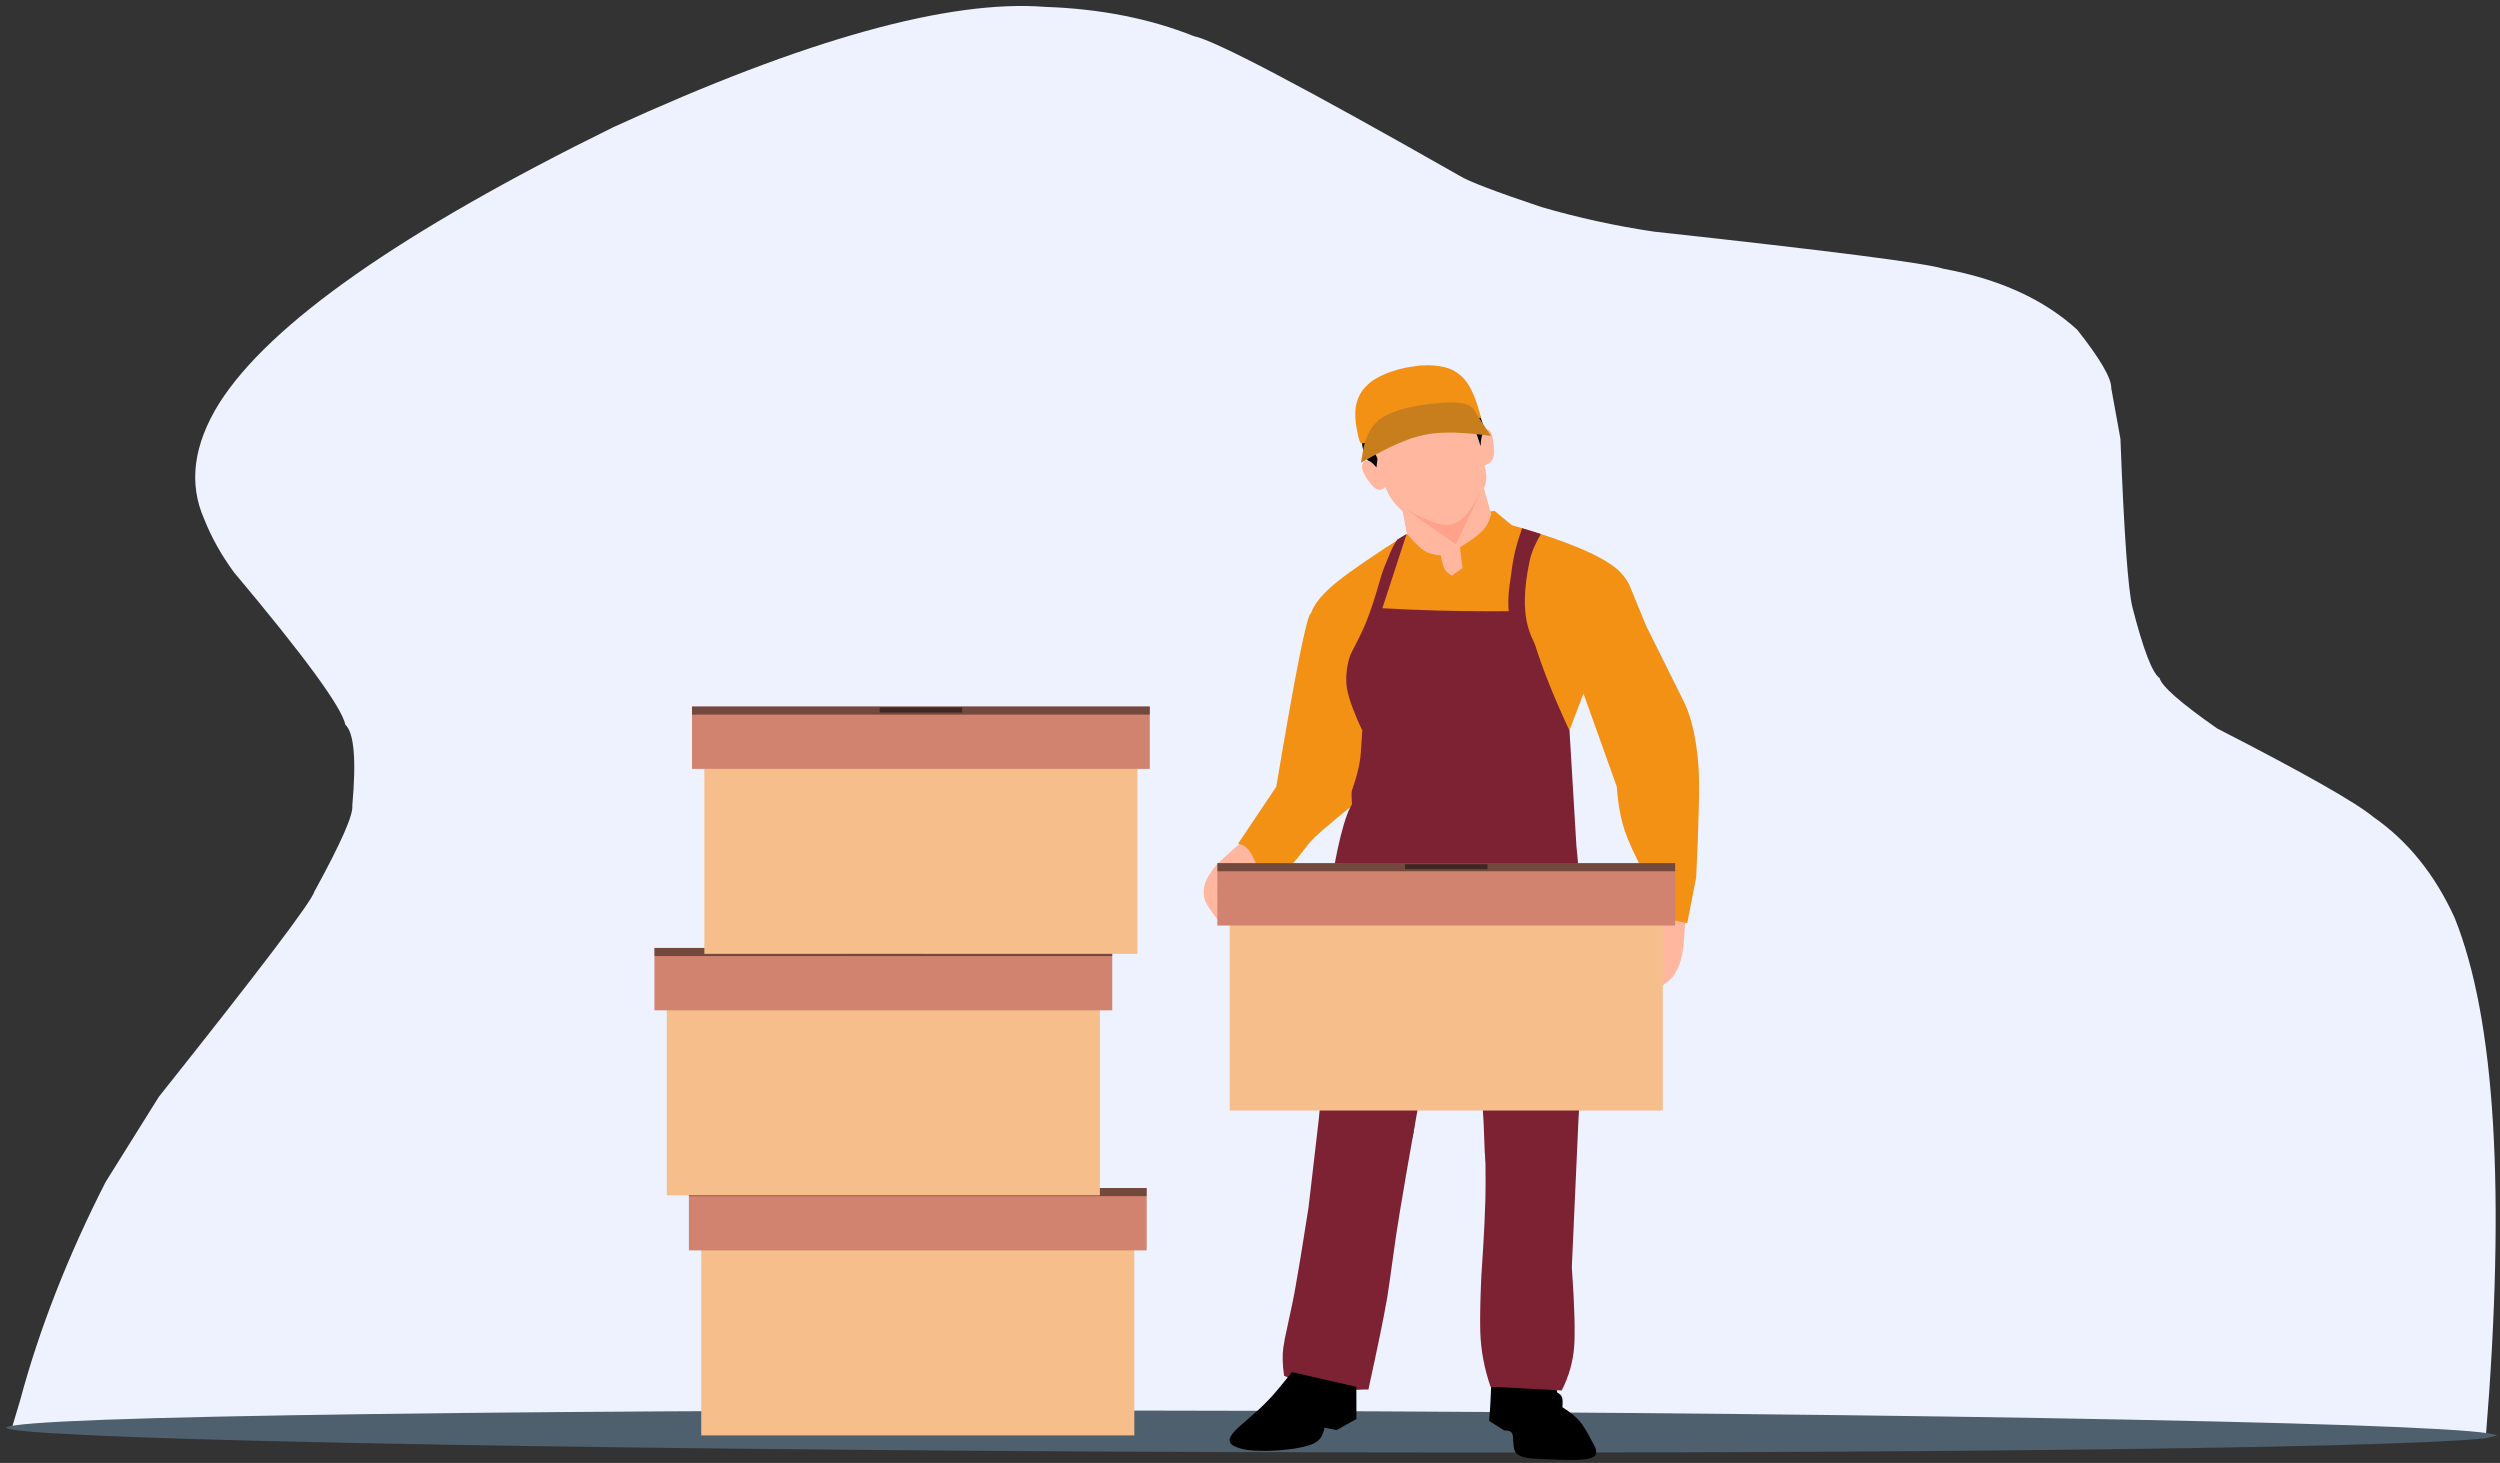 <svg width="364" height="213" viewBox="0 0 364 213" fill="none" xmlns="http://www.w3.org/2000/svg">
<rect x="0" y="0" width="364" height="213" fill="#333333" stroke="none"/>
<path d="M1.739 207.876L2.912 203.956C5.699 193.558 9.849 182.946 15.363 172.12L23.126 159.697C37.872 141.167 45.426 131.196 45.787 129.785C49.635 122.772 51.47 118.613 51.294 117.306C51.892 110.63 51.556 106.699 50.284 105.514C49.754 102.97 44.336 95.561 34.03 83.286C32.21 80.785 30.781 78.225 29.741 75.604C27.427 70.39 28.157 64.753 31.932 58.692C39.286 47.112 58.417 33.717 89.325 18.505C117.257 5.722 138.227 -0.111 152.238 1.005C160.203 1.28 167.405 2.701 173.843 5.27C176.868 5.87 189.774 12.653 212.559 25.618C213.803 26.401 217.75 27.908 224.4 30.137C229.775 31.704 235.254 32.902 240.836 33.729C266.408 36.513 280.448 38.313 282.955 39.13C291.114 40.631 297.611 43.593 302.447 48.016C305.797 52.255 307.449 55.096 307.402 56.54L308.734 63.88C309.262 77.653 309.842 85.821 310.472 88.382C312.052 94.551 313.371 97.997 314.429 98.719C314.745 99.928 317.54 102.375 322.813 106.06C335.389 112.509 342.972 116.807 345.563 118.953C350.579 122.438 354.524 127.331 357.396 133.633C363.33 148.396 364.843 173.594 361.935 209.227L1.739 207.876Z" fill="#EEF2FF"/>
<path d="M363.565 209.009L361.908 209.412C354.058 210.211 331.098 210.796 293.028 211.167C254.693 211.538 209.554 211.593 157.61 211.333C108.035 211.044 68.388 210.535 38.669 209.808C29.146 209.573 21.302 209.325 15.138 209.064L7.367 208.668C3.098 208.398 0.94 208.124 0.893 207.846C2.193 206.997 19.9 206.344 54.015 205.887C88.129 205.429 130.872 205.272 182.243 205.415C233.613 205.602 276.353 206.033 310.463 206.709C344.572 207.385 362.273 208.151 363.565 209.009Z" fill="#4E5F6D"/>
<path d="M181.247 122.234L180.814 122.595C178.483 124.523 177.022 125.929 176.431 126.813C176.268 127.036 176.122 127.256 175.993 127.473C175.908 127.586 175.753 127.905 175.53 128.429C175.298 129.053 175.21 129.64 175.265 130.189C175.214 130.937 175.933 132.24 177.422 134.098C177.644 134.349 177.824 134.474 177.964 134.474C178.102 134.505 178.272 134.338 178.473 133.974L178.917 134.179L179.506 133.683C179.09 132.942 178.872 132.396 178.852 132.046C178.774 131.648 178.886 131.094 179.186 130.382C179.267 130.188 179.424 129.861 179.657 129.399L181.659 127.577L182.867 128.262C182.199 129.096 181.715 129.806 181.416 130.395C181.082 131.081 180.938 131.696 180.984 132.239C181.021 132.613 181.174 132.866 181.442 132.998C181.686 133.11 181.95 133.066 182.233 132.864C182.374 132.757 182.519 132.585 182.669 132.349L183.579 130.656C183.617 130.577 183.754 130.356 183.99 129.992L185.395 128.09L185.846 127.419C186.143 126.966 186.595 126.159 187.201 124.998L181.247 122.234Z" fill="#FFB79F"/>
<path d="M226.505 201.425L226.718 202.743C227.115 202.952 227.35 203.183 227.424 203.435C227.521 203.661 227.541 204.146 227.486 204.892C228.652 205.627 229.477 206.294 229.961 206.891C230.423 207.375 231.116 208.514 232.038 210.31C232.303 210.76 232.431 211.172 232.42 211.545C232.335 211.833 232.244 211.995 232.147 212.031C232.036 212.124 231.883 212.206 231.687 212.276C231.178 212.416 230.789 212.489 230.521 212.497C229.804 212.562 228.939 212.584 227.925 212.565C226.382 212.529 224.712 212.457 222.918 212.351C222.433 212.291 221.984 212.198 221.569 212.072C220.983 211.846 220.643 211.558 220.549 211.209C220.439 211.081 220.346 210.361 220.271 209.048C220.229 208.814 220.153 208.642 220.042 208.532C219.851 208.334 219.511 208.249 219.021 208.277L216.813 206.881C216.921 205.875 217.023 204.165 217.122 201.751L226.505 201.425Z" fill="black"/>
<path d="M245.357 134.131L245.333 134.645C245.216 137.404 244.97 139.265 244.595 140.23C244.51 140.482 244.416 140.722 244.313 140.949C244.271 141.078 244.097 141.389 243.789 141.882C243.4 142.447 242.946 142.897 242.43 143.232C241.81 143.766 240.189 144.191 237.565 144.507C237.196 144.537 236.965 144.508 236.871 144.42C236.751 144.354 236.782 144.136 236.965 143.765L236.488 143.624L236.525 142.921C237.453 142.683 238.076 142.453 238.395 142.23C238.795 142.012 239.204 141.569 239.624 140.902C239.739 140.722 239.92 140.403 240.166 139.946L240.412 137.465L239.002 137.169C238.723 138.148 238.427 138.929 238.114 139.513C237.739 140.184 237.298 140.688 236.793 141.024C236.442 141.251 236.118 141.326 235.822 141.247C235.56 141.169 235.422 140.974 235.407 140.661C235.406 140.5 235.458 140.293 235.564 140.041L236.431 138.332C236.475 138.255 236.576 138.02 236.735 137.628L237.452 135.468L237.735 134.733C237.931 134.243 238.332 133.417 238.939 132.255L245.357 134.131Z" fill="#FFB79F"/>
<path d="M201.613 69.19L201.329 68.991C200.048 68.143 199.257 67.348 198.896 66.627C198.573 65.983 198.04 64.524 198.428 62.975L205.814 59.687L214.555 58.925C215.386 59.914 215.811 61.404 216.023 62.173C216.223 62.903 216.359 64.263 216.352 66.271L201.613 69.19Z" fill="black"/>
<path d="M227.932 107.848V107.848L230.558 100.994L235.397 114.517C235.581 116.997 235.963 119.17 236.591 121.026C237.108 122.555 237.978 124.431 239.156 126.668L238.106 132.795L245.662 134.416L246.963 127.756C247.389 119.139 247.471 113.734 247.299 111.537C247.01 107.831 246.384 104.813 245.331 102.489L239.693 91.149L237.213 85.112C236.773 84.268 236.167 83.453 235.304 82.746C232.828 80.717 227.734 78.649 220.114 76.462L217.616 74.389L204.607 76.127L204.893 77.736L204.952 77.69C199.974 80.845 196.569 83.191 194.702 84.698C192.623 86.375 191.339 87.896 190.882 89.29C190.322 89.307 188.636 97.725 185.826 114.544L180.245 122.867C184.314 123.21 181.989 134.333 190.314 123.136C191.317 121.786 193.979 119.65 197.065 117.139L227.932 107.848Z" fill="#F39115"/>
<path d="M229.946 160.34L228.857 184.5C229.281 190.366 229.349 194.248 229.193 196.154C229.021 198.239 228.462 200.341 227.382 202.455L217.017 201.901C216.083 199.156 215.609 196.516 215.533 193.981C215.497 192.776 215.494 190.881 215.584 188.296L215.689 185.678C215.866 183.079 216.028 180.538 216.144 178.055C216.277 175.214 216.312 173.264 216.301 172.206C216.263 168.247 216.274 162.382 216.142 158.617L229.946 160.34Z" fill="#7D2233"/>
<path d="M199.239 202.312L198.39 202.32C194.267 202.598 190.458 201.929 186.962 200.312C186.727 198.686 186.691 197.316 186.854 196.2C186.86 196.082 186.933 195.644 187.074 194.885C187.97 190.812 188.494 188.265 188.648 187.247C188.992 185.394 189.614 181.602 190.513 175.87L192.558 158.3L206.667 160.033C205.18 168.395 204.23 173.86 203.817 176.429C203.467 178.599 203.274 179.825 203.237 180.107C202.394 186.232 201.938 189.364 201.869 189.504C201.492 191.751 200.616 196.02 199.239 202.312Z" fill="#7D2233"/>
<path d="M221.613 76.901V76.902C220.845 79.193 220.391 80.665 220.042 83.459C219.843 85.054 219.488 86.486 219.661 88.99C218.789 88.998 217.919 89.002 217.051 89.002C211.713 89.002 206.453 88.854 201.272 88.558L204.8 77.744L203.464 78.546C202.62 79.742 202.263 80.898 201.673 82.275C200.923 84.022 200.402 86.808 198.996 90.359C197.896 93.14 196.764 94.809 196.501 95.689C196.1 97.032 195.943 98.351 196.048 99.688C196.154 101.02 196.879 103.245 198.348 106.359L198.13 109.612C198.052 111.001 197.632 112.845 196.831 115.135C196.772 115.306 196.766 115.954 196.851 117.09C196.774 117.21 196.696 117.347 196.618 117.499C195.358 119.959 193.98 126.395 193.139 133.915C192.489 139.731 192.657 149.826 192.171 161.631V161.631C192.141 162.352 192.109 163.079 192.074 163.812C196.464 164.663 200.635 167.646 203.247 167.646C204.719 167.646 205.696 166.698 205.937 163.886C206.007 163.074 206.214 161.707 206.518 160.015L192.558 158.301V158.301L206.518 160.015C207.867 152.492 211.116 138.555 212.585 138.555C212.589 138.555 212.592 138.555 212.596 138.555C214.538 138.65 216.026 161.286 216.124 166.351C216.144 167.375 216.197 168.197 216.28 168.845V168.845C216.28 168.846 216.28 168.846 216.28 168.847C216.465 170.285 216.8 170.861 217.258 170.861C219.058 170.861 222.763 162.001 226.785 161.582L228.775 167.548C229.462 165.944 229.782 163.257 229.944 160.34L221.477 159.283V159.284L229.944 160.34C230.171 156.235 230.084 151.676 230.263 149.044C230.795 141.203 230.657 134.276 229.523 123.122L228.52 106.387C228.515 106.377 228.51 106.366 228.505 106.356L228.505 106.356C226.081 101.173 224.509 97.066 223.571 94.082C223.109 92.615 220.904 90.163 222.729 81.611C223.038 80.165 223.75 78.813 224.349 77.754C223.482 77.471 222.569 77.187 221.613 76.901ZM216.143 158.617V158.618C216.143 158.617 216.143 158.617 216.143 158.617Z" fill="#7D2233"/>
<path d="M211.411 83.824L211.312 83.766C210.874 83.535 210.552 83.237 210.347 82.872C210.158 82.562 209.97 81.894 209.784 80.87C208.728 80.79 207.926 80.561 207.378 80.184C206.834 79.867 205.998 79.055 204.871 77.747L204.216 74.432C203.027 73.43 202.194 72.254 201.717 70.904C201.059 71.56 200.368 71.437 199.645 70.535C198.747 69.413 198.3 68.545 198.305 67.929C198.35 67.348 198.62 67.059 199.114 67.064C199.426 67.057 199.858 67.388 200.411 68.056L200.564 66.764C200.13 65.947 199.883 65.269 199.824 64.73C199.793 64.292 199.866 63.783 200.044 63.202C202.333 61.873 204.165 61.016 205.54 60.631C206.874 60.196 209.106 59.823 212.236 59.512L214.467 61.613L215.58 64.955C215.616 63.94 215.754 63.282 215.993 62.981C216.294 62.495 216.605 62.41 216.927 62.727C217.296 63.231 217.499 64.254 217.537 65.793C217.541 66.889 217.068 67.538 216.115 67.741C216.541 69.119 216.518 70.227 216.047 71.064L217.129 74.858C217.086 74.993 217.042 75.128 216.996 75.263C216.731 76.14 216.282 76.881 215.648 77.486C215.004 78.091 213.977 78.828 212.566 79.699L212.955 82.691L211.411 83.824Z" fill="#FFB79F"/>
<path d="M198.203 64.594L198.155 64.525C197.922 64.366 197.667 63.361 197.391 61.511C197.275 60.253 197.321 59.298 197.53 58.647C197.633 58.239 197.79 57.836 198 57.438L198.366 56.851C199.052 55.996 199.763 55.389 200.498 55.028C201.745 54.339 203.175 53.832 204.788 53.508C206.101 53.288 206.884 53.188 207.138 53.206C207.653 53.177 208.155 53.178 208.646 53.207C209.86 53.301 210.783 53.513 211.413 53.842C212.342 54.301 213.078 54.938 213.622 55.752C214.337 56.738 215.01 58.423 215.641 60.806L198.203 64.594Z" fill="#F39115"/>
<path d="M198.542 65.097L198.157 67.373C200.424 66.082 202.198 65.16 203.478 64.608C204.762 64.08 205.535 63.788 205.798 63.733C206.317 63.57 206.84 63.434 207.366 63.324C208.418 63.082 209.818 62.968 211.565 62.983C213.063 63.018 214.908 63.179 217.101 63.464L214.931 60.226L214.639 59.716C214.499 59.492 214.295 59.292 214.027 59.115C213.277 58.617 211.715 58.472 209.34 58.681C205.76 59.021 203.147 59.68 201.501 60.658C200.855 60.986 200.239 61.559 199.651 62.376C199.229 63.027 198.859 63.934 198.542 65.097Z" fill="#C97E1E"/>
<path d="M197.485 201.918L197.497 206.598L194.624 208.222L192.849 207.879C192.631 208.963 192.203 209.669 191.564 209.997C191.179 210.317 190.159 210.621 188.504 210.91C186.131 211.258 183.919 211.335 181.868 211.141C181.045 211.05 180.322 210.855 179.697 210.554C179.283 210.35 179.059 210.073 179.027 209.722C178.998 209.37 179.26 208.908 179.811 208.337C179.96 208.139 181.121 207.097 183.293 205.21C183.446 205.083 183.857 204.682 184.525 204.007C185.332 203.198 186.523 201.788 188.1 199.777L197.485 201.918Z" fill="black"/>
<path d="M215.815 71.166L215.507 71.746C214.812 73.107 214.104 74.21 213.381 75.055C213.068 75.409 212.709 75.714 212.304 75.972C212.078 76.114 211.767 76.238 211.372 76.342C210.546 76.489 209.643 76.385 208.662 76.031C207.666 75.681 206.345 75.05 204.702 74.138L211.979 79.26L215.815 71.166Z" fill="#FF0900" fill-opacity="0.125"/>
<path d="M102.101 174.684L133.629 174.684H165.158C165.158 186.122 165.158 197.56 165.158 208.998C144.139 208.998 123.12 208.998 102.101 208.998C102.101 197.56 102.101 186.122 102.101 174.684Z" fill="#F5BE8B"/>
<path d="M100.3 172.973L133.63 172.973L166.959 172.973C166.959 176.002 166.959 179.03 166.959 182.059C144.74 182.059 122.52 182.059 100.3 182.059C100.3 179.03 100.3 176.002 100.3 172.973Z" fill="#D18370"/>
<path d="M100.3 172.973C100.3 173.368 100.3 173.763 100.3 174.157L166.959 174.157C166.959 173.762 166.959 173.368 166.959 172.973L133.63 172.973L100.3 172.973Z" fill="black" fill-opacity="0.451"/>
<path d="M127.626 173.13L139.633 173.13V173.848L127.626 173.848V173.13Z" fill="black" fill-opacity="0.459"/>
<path d="M97.086 139.729L128.615 139.73L160.144 139.73C160.144 151.167 160.144 162.605 160.144 174.043C139.125 174.043 118.106 174.043 97.086 174.043C97.086 162.605 97.086 151.167 97.086 139.729Z" fill="#F5BE8B"/>
<path d="M95.286 138.018L128.615 138.018L161.945 138.018C161.945 141.046 161.945 144.075 161.945 147.103C139.725 147.103 117.505 147.104 95.286 147.104C95.286 144.075 95.286 141.046 95.286 138.018Z" fill="#D18370"/>
<path d="M95.286 138.018C95.286 138.412 95.286 138.807 95.286 139.202L161.944 139.202C161.944 138.807 161.945 138.412 161.945 138.018L128.615 138.018L95.286 138.018Z" fill="black" fill-opacity="0.451"/>
<path d="M122.613 138.175L134.619 138.175V138.892L122.613 138.893V138.175Z" fill="black" fill-opacity="0.459"/>
<path d="M102.555 104.573L134.084 104.573L165.613 104.573C165.613 116.011 165.613 127.449 165.613 138.886C144.593 138.886 123.574 138.886 102.555 138.886C102.555 127.449 102.555 116.011 102.555 104.573Z" fill="#F5BE8B"/>
<path d="M100.754 102.861L134.084 102.861L167.413 102.861C167.413 105.89 167.413 108.919 167.413 111.947C145.194 111.947 122.974 111.947 100.754 111.947C100.754 108.919 100.754 105.89 100.754 102.861Z" fill="#D18370"/>
<path d="M100.754 102.861C100.754 103.256 100.754 103.651 100.754 104.045L167.413 104.045C167.413 103.651 167.413 103.256 167.413 102.861L134.084 102.861L100.754 102.861Z" fill="black" fill-opacity="0.451"/>
<path d="M128.081 103.019L140.087 103.019V103.737L128.081 103.737V103.019Z" fill="black" fill-opacity="0.459"/>
<path d="M179.045 127.384L210.574 127.384H242.103C242.103 138.822 242.103 150.26 242.103 161.697C221.084 161.697 200.065 161.697 179.045 161.697C179.045 150.26 179.045 138.822 179.045 127.384Z" fill="#F5BE8B"/>
<path d="M177.244 125.672L210.574 125.672L243.903 125.672C243.903 128.701 243.903 131.729 243.903 134.758C221.683 134.758 199.464 134.758 177.244 134.758C177.244 131.729 177.244 128.7 177.244 125.672Z" fill="#D18370"/>
<path d="M177.244 125.672C177.244 126.067 177.244 126.461 177.244 126.856L243.902 126.856C243.903 126.461 243.903 126.067 243.903 125.672L210.574 125.672L177.244 125.672Z" fill="black" fill-opacity="0.451"/>
<path d="M204.571 125.829L216.577 125.829V126.547L204.571 126.547V125.829Z" fill="black" fill-opacity="0.459"/>
</svg>
